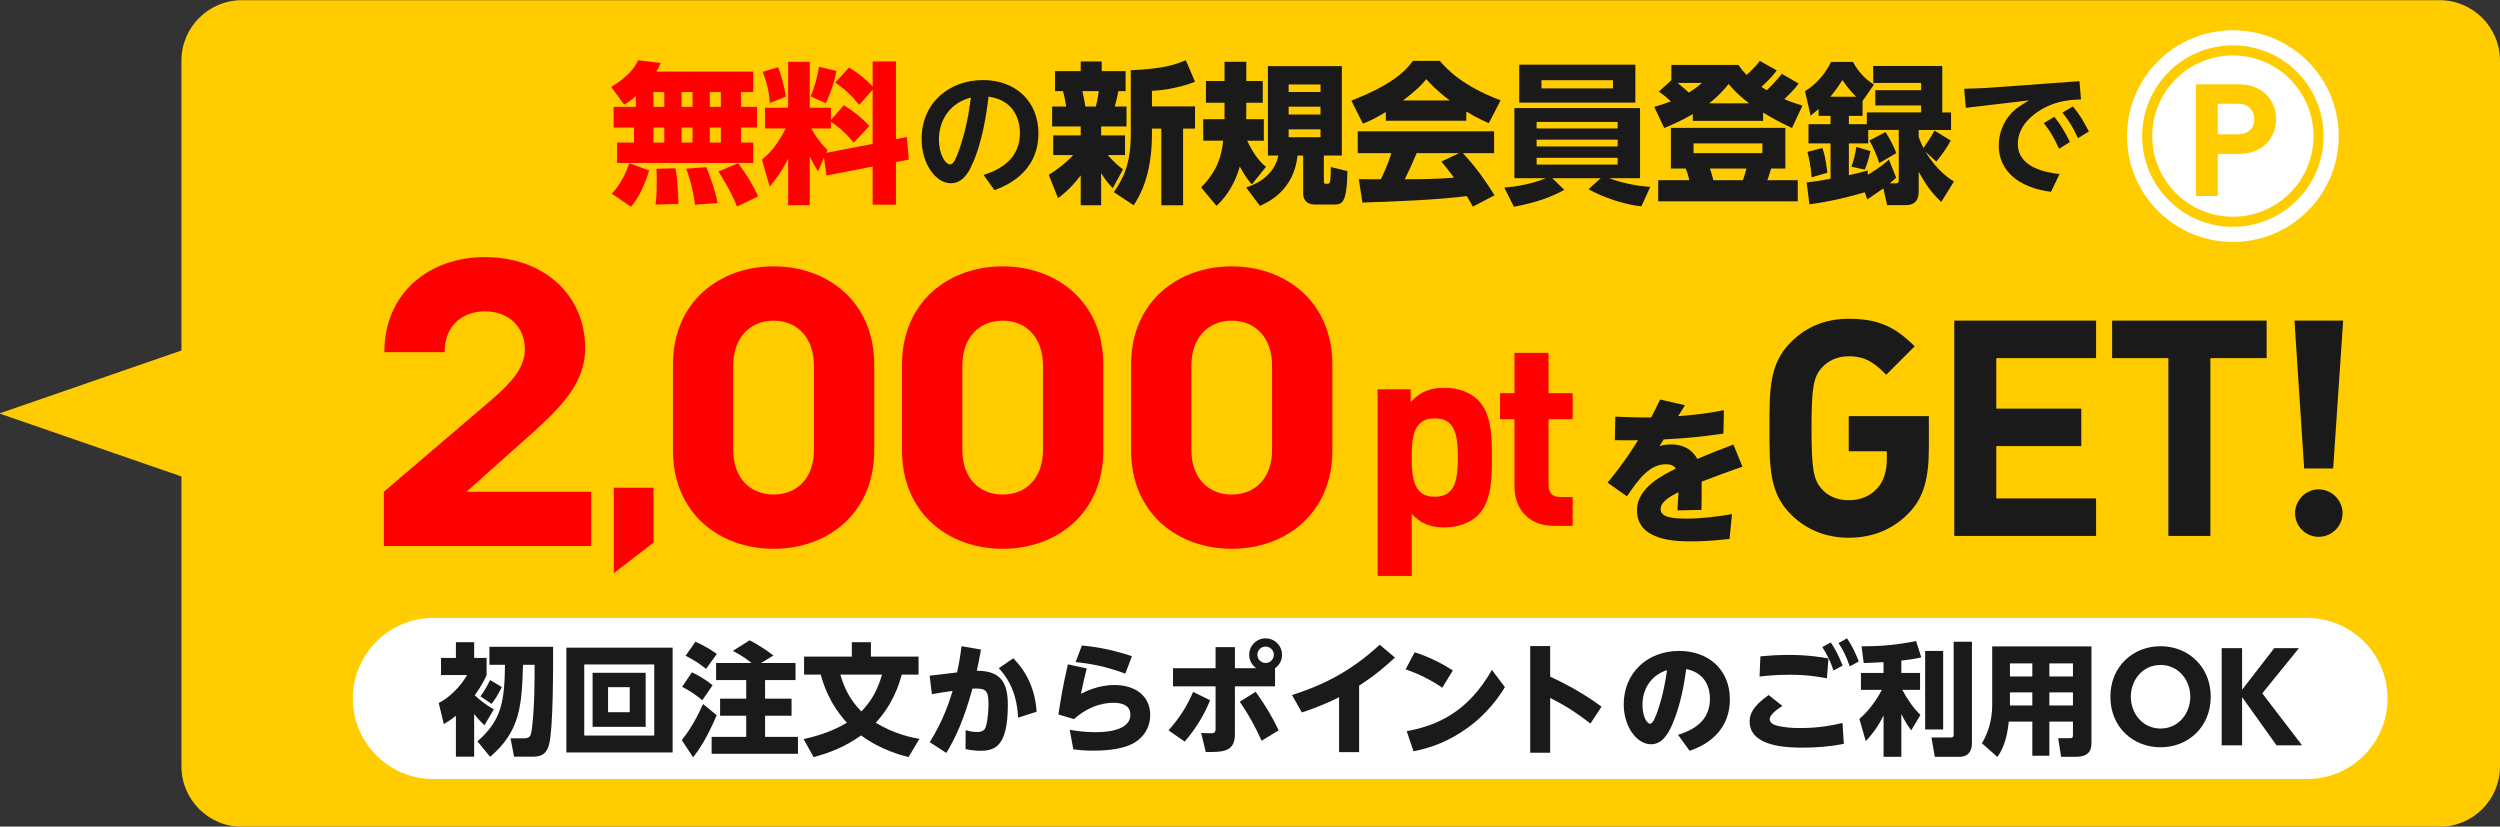 <?xml version="1.0" encoding="utf-8"?>
<!-- Generator: Adobe Illustrator 24.0.3, SVG Export Plug-In . SVG Version: 6.00 Build 0)  -->
<svg version="1.1" id="レイヤー_1" xmlns="http://www.w3.org/2000/svg" xmlns:xlink="http://www.w3.org/1999/xlink" x="0px"
	 y="0px" viewBox="0 0 248 82" style="enable-background:new 0 0 248 82;" xml:space="preserve">
<rect x="0" y="0" width="248" height="82" fill="#333333" stroke="none"/>
<style type="text/css">
	.st0{fill:#FFCC00;}
	.st1{fill:#FF0000;}
	.st2{fill:#1A1A1A;}
	.st3{fill:#FFFFFF;}
	.st4{fill:none;stroke:#FFCC00;stroke-miterlimit:10;}
</style>
<path class="st0" d="M242,0.017H24c-3.314,0-6,2.686-6,6v28.752l-18.065,6.247L18,47.264v28.753c0,3.314,2.686,6,6,6h218
	c3.314,0,6-2.686,6-6v-70C248,2.703,245.314,0.017,242,0.017z"/>
<g>
	<path class="st1" d="M63.077,9.518c-0.585,0.54-0.825,0.675-1.17,0.855l-1.275-1.755c1.11-0.66,2.175-1.53,2.67-2.64l2.235,0.27
		c-0.09,0.24-0.18,0.45-0.42,0.855h9.6v2.025h-1.215v1.47h1.59v2.055h-1.59v1.485h1.215v2.025h-13.5v-2.025h1.68v-1.485h-2.025
		v-2.055h2.205V9.518z M64.397,16.913c-0.69,2.13-1.245,2.91-1.8,3.6l-1.905-1.305c0.315-0.345,1.065-1.11,1.74-3.015L64.397,16.913
		z M64.817,9.128v1.47h1.08v-1.47H64.817z M64.817,12.653v1.485h1.08v-1.485H64.817z M67.007,16.688c0.225,1.23,0.285,3,0.285,3.54
		l-2.265,0.06c0.12-0.735,0.12-1.845,0.12-2.385c0-0.675,0-0.84-0.03-1.155L67.007,16.688z M67.607,9.128v1.47h1.095v-1.47H67.607z
		 M67.607,12.653v1.485h1.095v-1.485H67.607z M70.067,16.583c0.12,0.285,0.93,2.31,1.11,3.555l-2.235,0.165
		c-0.21-1.725-0.645-2.955-0.87-3.57L70.067,16.583z M70.412,9.128v1.47h1.095v-1.47H70.412z M70.412,12.653v1.485h1.095v-1.485
		H70.412z M73.217,16.192c0.915,1.215,1.365,1.98,1.995,3.285l-2.1,1.005c-0.615-1.56-1.545-3-1.845-3.465L73.217,16.192z"/>
	<path class="st1" d="M81.737,15.638l-0.585,1.35c-0.255-0.39-0.435-0.66-0.825-1.485v4.845h-2.145v-4.605
		c-0.645,1.29-1.2,2.01-1.83,2.76l-0.765-2.67c0.9-0.72,1.62-1.65,2.355-3.09h-2.055v-2.055h2.295v-4.56h2.145v4.56h2.1v1.23
		l1.275-1.485c0.975,0.6,1.77,1.245,2.535,2.055l-1.545,1.665c-1.095-1.35-2.085-1.95-2.265-2.055v0.645h-1.95
		c0.165,0.3,0.66,1.215,1.605,2.13l-0.12,0.285l4.605-0.885v-5.37l-1.335,1.5c-0.72-0.885-1.32-1.47-2.37-2.22l1.365-1.485
		c0.885,0.54,1.65,1.155,2.34,1.875V6.098h2.31v7.709l1.08-0.21l0.195,2.235l-1.275,0.24v4.229h-2.31v-3.78l-4.575,0.885
		L81.737,15.638z M77.192,6.668c0.315,0.81,0.615,1.935,0.765,2.91l-1.59,0.645c-0.075-1.125-0.285-2.025-0.705-3.104L77.192,6.668z
		 M82.982,7.043c-0.225,1.14-0.66,2.37-1.065,3.195l-1.5-0.675c0.36-0.825,0.705-2.055,0.825-2.94L82.982,7.043z"/>
	<path class="st2" d="M97.57,17.355c2.215-0.702,3.605-1.972,3.605-4.173c0-1.377-0.648-3.268-3.106-3.592
		c-0.189,1.472-0.581,4.524-1.701,6.874c-0.257,0.541-0.824,1.715-2.053,1.715c-1.472,0-2.89-1.904-2.89-4.389
		c0-3.673,2.822-5.848,6.077-5.848c3.295,0,5.51,2.161,5.51,5.28c0,4.011-3.403,5.28-4.362,5.645L97.57,17.355z M93.141,13.83
		c0,1.432,0.607,2.472,1.107,2.472c0.203,0,0.405-0.054,0.891-1.418c0.702-1.999,0.986-3.768,1.175-5.213
		C93.789,10.36,93.141,12.426,93.141,13.83z"/>
	<path class="st2" d="M104.042,17.348c0.645-0.42,1.62-1.08,2.415-1.965h-1.98v-1.95h2.73v-0.885h-2.835v-1.98h1.395
		c-0.03-0.18-0.135-0.855-0.315-1.53h-0.795v-1.98h2.55v-0.96h2.085v0.96h2.37v1.98h-0.72c-0.105,0.54-0.165,0.84-0.36,1.53h1.17
		v1.98h-2.52v0.885h2.37v1.95h-1.71c0.81,0.915,1.275,1.245,1.515,1.41l-1.02,1.875c-0.525-0.555-0.78-0.9-1.155-1.5v3.195h-2.025
		v-2.97c-1.02,1.35-1.815,1.935-2.25,2.265L104.042,17.348z M107.372,9.038c0.18,0.795,0.24,1.17,0.3,1.53h1.035
		c0.12-0.495,0.225-0.99,0.285-1.53H107.372z M118.547,8.108c-1.23,0.495-2.94,0.855-4.275,0.9v1.545h4.275v2.205h-1.185v7.604
		h-2.16v-7.604h-0.93v0.585c0,4.215-1.305,6.24-1.815,7.02l-1.965-1.305c0.975-1.38,1.68-2.895,1.68-5.715V6.968
		c3.075-0.15,4.185-0.465,5.46-0.99L118.547,8.108z"/>
	<path class="st2" d="M124.187,18.292c-0.255-0.285-0.615-0.705-1.2-1.77c-0.66,2.28-1.74,3.345-2.31,3.9l-1.53-1.83
		c1.77-1.785,2.04-3.36,2.19-4.635h-1.98v-2.13h2.115v-1.635h-1.845v-2.16h1.845V6.128h2.16v1.905h1.634v2.16h-1.634v0.555
		c0,0.66,0,0.855-0.015,1.08h1.755v2.13h-1.65c0.75,1.62,1.5,2.295,1.86,2.595L124.187,18.292z M133.111,6.563v8.865h-1.785v2.415
		c0,0.21,0,0.39,0.165,0.39c0.315,0,0.375,0,0.436-0.165c0.029-0.105,0.09-0.54,0.09-1.5l1.649,0.405
		c-0.06,3.225-0.524,3.315-1.364,3.315h-1.815c-0.285,0-1.215,0-1.215-1.155v-3.705h-0.555c-0.36,3.45-2.91,4.635-3.735,4.995
		l-1.365-1.83c1.545-0.48,2.895-1.56,3.194-3.165h-1.035V6.563H133.111z M127.832,8.378v0.75h3.164v-0.75H127.832z M127.832,10.583
		v0.78h3.164v-0.78H127.832z M127.832,12.833v0.78h3.164v-0.78H127.832z"/>
	<path class="st2" d="M137.477,11.108c-1.185,0.72-1.725,0.945-2.279,1.155l-1.141-2.28c3.66-1.44,5.22-2.7,6.105-3.945h2.67
		c0.645,0.765,2.175,2.46,6.029,3.915l-1.17,2.265c-0.45-0.195-1.17-0.51-2.234-1.155v0.915h-7.98V11.108z M146.102,20.498
		c-0.15-0.285-0.315-0.6-0.6-1.05c-2.55,0.36-7.65,0.57-10.35,0.645l-0.36-2.325c0.075,0.015,1.979,0.015,2.189,0.015
		c0.12-0.24,0.615-1.245,1.051-2.595h-3.345v-2.16h13.529v2.16h-3.105c0.675,0.735,1.681,1.83,3.15,4.185L146.102,20.498z
		 M143.821,9.968c-1.305-0.975-1.949-1.695-2.34-2.115c-0.359,0.465-0.944,1.095-2.31,2.115H143.821z M144.752,15.188h-4.215
		c-0.54,1.26-0.721,1.65-1.186,2.595c1.771-0.015,3.39-0.015,4.89-0.165c-0.63-0.84-0.96-1.23-1.26-1.59L144.752,15.188z"/>
	<path class="st2" d="M162.826,20.467c-1.59-0.15-3.75-0.855-5.249-1.695l1.215-1.095h-4.8l1.185,1.155
		c-1.229,0.675-2.609,1.23-4.995,1.68l-0.96-1.905c1.17-0.09,2.775-0.36,4.125-0.93h-3.12v-6.96h12.465v6.96h-3.045
		c0.765,0.33,2.61,0.795,4.065,0.855L162.826,20.467z M162.227,6.413v3.765h-11.52V6.413H162.227z M152.432,12.098v0.645h8.04
		v-0.645H152.432z M152.432,13.853v0.675h8.04v-0.675H152.432z M152.432,15.653v0.675h8.04v-0.675H152.432z M152.912,7.958v0.81
		h7.095v-0.81H152.912z"/>
	<path class="st2" d="M167.927,11.318c-0.96,0.555-1.814,0.96-2.835,1.38l-0.99-2.1c0.48-0.135,0.931-0.27,1.65-0.54
		c-0.705-0.645-0.945-0.795-1.2-0.96l1.245-1.14V6.443h6.66c0.18,0.27,0.33,0.495,0.81,0.99c0.75-0.69,1.035-1.035,1.305-1.395
		l1.681,0.945c-0.271,0.375-0.585,0.765-1.516,1.635c0.285,0.18,0.315,0.21,0.54,0.33c0.766-0.75,1.2-1.29,1.485-1.62l1.665,0.96
		c-0.255,0.33-0.54,0.72-1.425,1.545c0.675,0.285,1.185,0.45,1.8,0.645l-1.035,2.22c-0.66-0.315-1.56-0.735-2.865-1.53v0.825h-6.975
		V11.318z M177.106,12.683v4.035h-1.41c-0.225,0.75-0.3,0.945-0.375,1.155h3.016v2.1h-13.845v-2.1h3.09
		c-0.15-0.615-0.165-0.675-0.36-1.155h-1.47v-4.035H177.106z M166.427,8.228c0.66,0.555,0.855,0.72,1.11,0.96
		c0.72-0.465,0.93-0.66,1.305-0.96H166.427z M168.002,14.228v0.96h6.824v-0.96H168.002z M173.521,10.253
		c-1.125-0.84-1.68-1.5-2.04-1.92c-0.449,0.54-0.944,1.14-1.935,1.92H173.521z M169.622,16.718c0.135,0.39,0.18,0.525,0.345,1.155
		h2.925c0.075-0.195,0.165-0.42,0.36-1.155H169.622z"/>
	<path class="st2" d="M184.981,19.072c-0.555,0.165-2.789,0.84-5.489,1.2l-0.271-2.175c0.48-0.045,1.065-0.12,2.37-0.36v-3.51
		h-2.189v-1.905h2.189v-0.825h-1.185v-0.69c-0.33,0.285-0.48,0.42-0.795,0.66l-0.556-2.43c0.976-0.54,2.085-1.77,2.58-2.895h2.175
		c0.721,1.35,1.65,1.965,2.085,2.25l-1.125,1.62v1.485h-1.364v0.825h1.784v-1.17h5.386v-0.69h-4.545V8.948h4.545v-0.72h-4.756v-1.68
		h6.855v4.605h0.87v1.74h-3.21v0.69c0.15,0.42,0.27,0.705,0.465,1.095c0.195-0.255,0.78-1.095,1.095-1.725l1.62,0.99
		c-0.375,0.72-1.035,1.62-1.439,2.085l-1.065-0.975c1.155,1.905,2.37,2.67,2.82,2.955l-1.261,2.025
		c-1.064-1.035-1.454-1.62-2.234-2.985v1.875c0,0.405,0,1.425-1.29,1.425h-1.845l-0.375-1.665c-0.525,0.375-1.051,0.735-1.591,1.095
		L184.981,19.072z M180.782,14.678c0.12,0.345,0.314,0.915,0.495,2.46l-1.561,0.45c-0.09-1.2-0.285-1.98-0.42-2.52L180.782,14.678z
		 M184.127,9.593c-0.271-0.27-0.825-0.84-1.35-1.65c-0.375,0.555-0.705,1.05-1.2,1.65H184.127z M188.102,17.632
		c-0.255,0.24-0.42,0.375-0.645,0.555h0.51c0.3,0,0.39-0.015,0.39-0.375v-4.92h-3.029v1.335h-1.92v3.15
		c1.064-0.24,1.409-0.33,1.875-0.465v0.435c1.26-0.765,1.77-1.215,2.1-1.515L188.102,17.632z M185.552,14.993
		c-0.015,0.075-0.255,1.155-0.57,1.83l-1.319-0.285c0.239-0.63,0.42-1.425,0.479-1.965L185.552,14.993z M187.037,13.103
		c0.39,0.57,0.825,1.395,1.08,2.085l-1.695,0.99c-0.15-0.48-0.54-1.545-0.99-2.235L187.037,13.103z"/>
	<path class="st2" d="M206.283,8.051l0.148,1.81c-0.932,0.041-2.309,0.081-3.835,0.945c-0.918,0.526-2.431,1.661-2.431,3.47
		c0,2.323,2.782,2.85,4.146,2.984l-0.851,1.769c-3.254-0.418-5.186-2.106-5.186-4.605c0-1.404,0.648-2.754,1.675-3.592
		c0.311-0.243,0.851-0.608,1.351-0.878l-6.293,0.743l-0.162-1.891c0.864-0.027,1.85-0.054,2.377-0.094L206.283,8.051z
		 M203.785,11.589c0.607,0.729,1.04,1.472,1.553,2.498l-1.08,0.675c-0.486-1.081-0.851-1.702-1.513-2.552L203.785,11.589z
		 M205.636,10.562c0.675,0.81,1.08,1.499,1.579,2.484l-1.08,0.662c-0.513-1.094-0.851-1.661-1.539-2.539L205.636,10.562z"/>
</g>
<g>
	<path class="st3" d="M228.854,77.281H42.992c-4.414,0-7.992-3.578-7.992-7.992v0c0-4.414,3.578-7.992,7.992-7.992h185.862
		c4.414,0,7.992,3.578,7.992,7.992v0C236.847,73.703,233.268,77.281,228.854,77.281z"/>
</g>
<g>
	<path class="st2" d="M48.056,71.947c-0.18-0.168-0.551-0.517-1.019-1.116v4.233h-1.811v-4.065c-0.456,0.384-0.768,0.575-1.2,0.827
		l-0.503-2.086c1.667-0.876,2.59-2.398,2.818-2.771H43.75v-1.703h1.476v-1.559h1.811v1.559h1.235v1.703
		c-0.18,0.396-0.444,0.973-1.176,2.004c0.456,0.42,1.08,0.959,1.895,1.391L48.056,71.947z M54.869,64.163
		c0,2.23,0.012,8.083-0.396,9.667c-0.312,1.234-1.091,1.234-1.811,1.234h-1.667l-0.348-1.822h1.283c0.647,0,0.744-0.204,0.84-0.996
		c0.264-2.207,0.264-4.594,0.264-6.297h-1.151c-0.12,4.03-0.264,6.573-3.262,9.127l-1.259-1.535
		c2.398-2.098,2.687-3.945,2.734-7.592h-1.547v-1.786H54.869z M49.783,68.156c-0.443,0.84-0.611,1.152-1.019,1.668l-1.104-0.744
		c0.372-0.492,0.768-1.211,0.959-1.619L49.783,68.156z"/>
	<path class="st2" d="M66.725,64.247v10.397H56.183V64.247H66.725z M57.958,65.914v7.052h6.944v-7.052H57.958z M64.05,66.741v5.361
		h-5.265v-5.361H64.05z M60.32,68.168v2.483h2.147v-2.483H60.32z"/>
	<path class="st2" d="M71.097,70.951c-1.007,2.375-1.811,3.49-2.338,4.174l-1.127-1.703c1.055-1.308,1.751-2.783,2.111-3.586
		L71.097,70.951z M68.638,66.693c0.72,0.336,1.403,0.756,2.051,1.283l-1.02,1.487c-0.695-0.575-1.223-0.923-2.002-1.331
		L68.638,66.693z M68.986,63.659c1.116,0.491,1.811,0.995,2.123,1.212l-1.067,1.486c-0.624-0.504-1.067-0.803-2.027-1.307
		L68.986,63.659z M74.563,65.77c-0.899-0.707-1.571-1.055-1.871-1.199l1.679-1.055c0.612,0.323,1.499,0.84,2.351,1.511l-1.223,0.743
		h3.418v1.691h-3.022v1.848h2.627v1.69h-2.627v2.099h3.262v1.68h-8.563v-1.68h3.43v-2.099h-2.591v-1.69h2.591v-1.848h-2.986V65.77
		H74.563z"/>
	<path class="st2" d="M90.125,75.102c-0.72-0.181-2.782-0.721-4.701-2.147c-1.523,1.067-2.962,1.69-4.713,2.147l-0.996-1.787
		c0.708-0.156,2.531-0.564,4.293-1.619c-1.811-2.004-2.351-3.935-2.59-4.773h-1.655v-1.787H84.5v-1.428h1.895v1.428h4.726v1.787
		h-1.667c-0.252,0.898-0.828,2.878-2.579,4.773c1.835,1.127,3.574,1.463,4.33,1.606L90.125,75.102z M83.361,66.922
		c0.396,1.33,0.923,2.471,2.087,3.657c1.007-1.056,1.583-2.075,2.051-3.657H83.361z"/>
	<path class="st2" d="M97.316,64.438c-0.192,1.067-0.264,1.403-0.42,2.099c2.159,0.013,3.082,0.912,3.082,3.371
		c0,4.161-1.295,4.568-2.734,4.568c-0.156,0-0.731,0-1.463-0.168l0.012-1.883c0.36,0.121,0.744,0.192,1.127,0.192
		c0.647,0,0.815-0.3,0.899-0.612c0.192-0.659,0.24-1.727,0.24-2.219c0-1.343-0.312-1.535-1.595-1.475
		c-0.84,3.094-1.703,4.93-2.591,6.381l-1.643-1.068c1.367-2.194,1.955-4.041,2.267-5.084c-0.971,0.131-1.295,0.191-2.051,0.323
		l-0.228-1.835l2.723-0.324c0.156-0.707,0.264-1.223,0.444-2.602L97.316,64.438z M100.998,71.191
		c-0.06-0.96-0.216-3.119-1.919-4.906l1.439-0.982c2.015,2.026,2.254,4.377,2.314,5.301L100.998,71.191z"/>
	<path class="st2" d="M107.805,66.31c-0.252,0.995-0.336,1.38-0.576,2.519c0.396-0.203,1.667-0.875,3.322-0.875
		c2.123,0,3.55,1.127,3.55,2.962c0,1.56-0.996,2.639-2.291,3.095c-0.432,0.144-1.415,0.455-3.334,0.455
		c-0.983,0-1.559-0.072-2.003-0.131l-0.36-1.943c0.552,0.096,1.392,0.24,2.507,0.24c0.66,0,3.514,0,3.514-1.74
		c0-1.175-1.355-1.175-1.679-1.175c-0.36,0-2.111,0-3.922,1.619l-1.535-0.456c0.144-0.983,0.384-2.614,0.936-4.977L107.805,66.31z
		 M111.63,66.825c-2.063-0.768-3.55-0.995-4.929-1.151l0.624-1.643c1.08,0.107,2.734,0.312,4.965,1.066L111.63,66.825z"/>
	<path class="st2" d="M115.918,72.45c1.116-1.259,1.859-2.435,2.435-3.813l1.691,0.827c-0.576,1.392-1.319,2.698-2.519,4.103
		L115.918,72.45z M126.484,68.085h-3.981v4.749c0,1.775-1.211,1.775-2.89,1.764l-0.456-1.883c0.18,0,0.612,0.023,0.852,0.023
		c0.408,0,0.576-0.012,0.576-0.456v-4.197h-4.222v-1.8h4.222v-2.086h1.919v2.086h2.099c-0.636-0.479-0.684-1.104-0.684-1.33
		c0-0.9,0.731-1.632,1.63-1.632c0.899,0,1.632,0.731,1.632,1.632c0,0.551-0.252,1.007-0.696,1.33V68.085z M125.153,73.482
		c-0.767-1.656-1.271-2.555-2.17-3.875l1.583-0.982c1.031,1.463,1.595,2.41,2.279,3.825L125.153,73.482z M124.734,64.955
		c0,0.455,0.36,0.814,0.815,0.814c0.456,0,0.815-0.371,0.815-0.814c0-0.457-0.371-0.816-0.815-0.816
		C125.105,64.139,124.734,64.486,124.734,64.955z"/>
	<path class="st2" d="M134.826,74.609h-1.99v-5.445c-1.644,0.828-2.902,1.248-3.694,1.512l-0.972-1.728
		c2.675-0.863,5.565-2.099,8.695-4.989l1.512,1.271c-0.828,0.768-1.871,1.703-3.551,2.782V74.609z"/>
	<path class="st2" d="M143.072,68.217c-1.176-0.791-2.231-1.319-3.635-1.823l0.9-1.69c1.379,0.455,2.482,0.982,3.789,1.799
		L143.072,68.217z M149.284,68.168c-0.468,0.768-1.654,2.615-3.897,4.174c-1.607,1.116-3.238,1.812-5.169,2.184l-0.672-1.991
		c3.034-0.563,6.068-1.896,8.455-6.081L149.284,68.168z"/>
	<path class="st2" d="M157.77,71.779c-1.799-1.392-2.866-1.968-3.994-2.543v5.433h-1.979V64.091h1.979v3.034
		c1.883,0.876,3.431,1.752,5.098,2.975L157.77,71.779z"/>
	<path class="st2" d="M166.459,72.895c1.319-0.408,3.166-1.248,3.166-3.562c0-0.576-0.096-2.507-2.351-2.963
		c-0.18,1.26-0.491,3.418-1.367,5.457c-0.479,1.104-1.079,2.004-2.135,2.004c-1.355,0-2.698-1.68-2.698-3.971
		c0-3.034,2.278-5.289,5.493-5.289c2.962,0,5.037,1.907,5.037,4.785c0,3.778-3.286,4.882-3.994,5.121L166.459,72.895z
		 M162.933,69.92c0,1.092,0.408,1.871,0.768,1.871c0.288,0,0.588-0.84,0.732-1.248c0.611-1.763,0.839-3.382,0.936-4.065
		C163.713,67.006,162.933,68.42,162.933,69.92z"/>
	<path class="st2" d="M176.816,70.027c-0.265,0.168-1.26,0.804-1.26,1.308c0,0.479,0.6,0.624,0.863,0.684
		c0.564,0.12,1.164,0.204,2.184,0.204c1.931,0,3.298-0.3,4.173-0.504l0.133,2.074c-1.344,0.265-2.699,0.373-4.055,0.373
		c-1.271,0-5.289,0-5.289-2.592c0-0.659,0.252-1.486,1.884-2.626L176.816,70.027z M181.229,67.293
		c-0.684-0.132-1.883-0.359-3.682-0.359c-1.415,0-2.482,0.119-2.999,0.18l0.084-2.003c0.601-0.06,1.596-0.144,2.795-0.144
		c1.979,0,3.346,0.239,3.958,0.348L181.229,67.293z M181.613,63.73c0.504,0.732,0.815,1.404,1.176,2.291l-0.899,0.492
		c-0.336-0.947-0.588-1.475-1.116-2.326L181.613,63.73z M183.221,63.323c0.504,0.72,0.791,1.343,1.175,2.291l-0.899,0.491
		c-0.336-0.959-0.611-1.547-1.115-2.314L183.221,63.323z"/>
	<path class="st2" d="M186.85,65.686c-1.248,0.072-1.56,0.072-1.968,0.084l-0.216-1.654c1.583,0,3.358-0.096,5.409-0.527
		l0.516,1.618c-0.443,0.108-0.756,0.181-1.979,0.324v1.224h1.858v1.679h-1.763c0.504,0.947,1.067,1.763,1.799,2.482l-0.911,1.535
		c-0.192-0.252-0.588-0.779-0.983-1.631v4.257h-1.763v-4.113c-0.564,1.151-1.08,1.811-1.764,2.566l-0.636-2.219
		c1.331-1.104,2.147-2.723,2.231-2.878h-2.075v-1.679h2.243V65.686z M192.762,64.57v7.796h-1.787V64.57H192.762z M195.616,63.659
		v10.026c0,0.275,0,1.391-1.247,1.391h-2.435l-0.336-1.918h1.847c0.312,0,0.359-0.072,0.359-0.312v-9.187H195.616z"/>
	<path class="st2" d="M207.472,73.722c0,1.247-0.911,1.354-1.644,1.354h-1.367l-0.287-1.846h1.151c0.239,0,0.312-0.049,0.312-0.336
		v-1.308h-2.339v3.382h-1.691v-3.382h-2.338c-0.12,1.212-0.396,2.507-1.128,3.502l-1.535-1.355c0.924-1.511,1.02-3.07,1.02-3.766
		v-5.841h9.847V73.722z M201.606,65.807h-2.219v1.295h2.219V65.807z M201.606,68.685h-2.219v1.295h2.219V68.685z M205.637,65.807
		h-2.339v1.295h2.339V65.807z M205.637,68.685h-2.339v1.295h2.339V68.685z"/>
	<path class="st2" d="M214.327,64.104c2.747,0,4.978,2.026,4.978,5.013c0,2.998-2.243,5.013-4.978,5.013
		c-2.723,0-4.977-1.99-4.977-5.013C209.351,66.105,211.604,64.104,214.327,64.104z M214.327,72.271c1.823,0,2.95-1.548,2.95-3.154
		c0-1.607-1.127-3.154-2.95-3.154c-1.822,0-2.95,1.547-2.95,3.154C211.377,70.723,212.505,72.271,214.327,72.271z"/>
	<path class="st2" d="M222.417,68.42l3.19-4.125h2.446l-3.634,4.485l3.946,5.157h-2.531l-3.418-4.785v4.785h-2.026v-9.643h2.026
		V68.42z"/>
</g>
<g>
	<g>
		<path class="st2" d="M167.154,40.196c-0.111,0.176-0.576,0.944-0.688,1.088c1.601-0.128,2.833-0.256,4.546-0.592l-0.048,2.321
			c-2.85,0.4-3.73,0.448-5.923,0.576c-0.112,0.16-0.192,0.305-0.416,0.656c0.256-0.064,0.593-0.16,1.12-0.16
			c1.809,0,2.434,1.088,2.625,1.44c1.842-0.769,2.049-0.849,3.586-1.425l0.896,2.193c-1.793,0.624-3.65,1.328-4.05,1.488
			c0.017,1.104,0,1.857-0.017,2.801l-2.385,0.049c0.08-1.024,0.096-1.777,0.096-1.809c-0.832,0.432-1.76,0.96-1.76,1.664
			c0,0.705,0.752,0.961,2.561,0.961c1.425,0,3.105-0.192,4.514-0.449l-0.24,2.466c-2.049,0.24-3.441,0.24-3.777,0.24
			c-1.408,0-5.41,0-5.41-3.089c0-2.226,2.577-3.49,3.857-4.131c-0.08-0.127-0.287-0.432-0.977-0.432
			c-1.632,0-2.721,1.488-3.873,3.186l-1.921-1.361c1.729-2.064,2.929-4.049,3.025-4.209c-0.736,0.016-0.88,0.016-2.305,0
			l0.048-2.337c1.072,0.048,2.497,0.096,3.553,0.08c0.273-0.497,0.417-0.785,0.896-1.777L167.154,40.196z"/>
	</g>
	<g>
		<path class="st1" d="M38.081,54.164v-5.383L48.8,39.626c2.024-1.748,3.267-3.22,3.267-4.969c0-2.208-1.564-3.772-3.957-3.772
			c-2.024,0-4.002,1.196-4.002,4.049h-5.98c0-5.889,4.462-9.431,9.983-9.431c5.659,0,9.937,3.588,9.937,9.063
			c0,3.542-2.53,5.98-5.842,8.924l-5.935,5.291h12.375v5.383H38.081z"/>
		<path class="st1" d="M60.887,56.858v-8.475h3.947v5.438L60.887,56.858z"/>
		<path class="st1" d="M76.74,54.44c-5.337,0-9.983-3.497-9.983-9.753v-8.512c0-6.256,4.646-9.753,9.983-9.753
			c5.336,0,9.983,3.497,9.983,9.753v8.512C86.723,50.943,82.077,54.44,76.74,54.44z M80.743,36.268c0-2.76-1.656-4.462-4.002-4.462
			c-2.347,0-4.003,1.702-4.003,4.462v8.373c0,2.761,1.656,4.417,4.003,4.417c2.346,0,4.002-1.656,4.002-4.417V36.268z"/>
		<path class="st1" d="M99.464,54.44c-5.337,0-9.983-3.497-9.983-9.753v-8.512c0-6.256,4.646-9.753,9.983-9.753
			c5.336,0,9.983,3.497,9.983,9.753v8.512C109.447,50.943,104.8,54.44,99.464,54.44z M103.466,36.268
			c0-2.76-1.656-4.462-4.002-4.462c-2.347,0-4.003,1.702-4.003,4.462v8.373c0,2.761,1.656,4.417,4.003,4.417
			c2.346,0,4.002-1.656,4.002-4.417V36.268z"/>
		<path class="st1" d="M122.187,54.44c-5.336,0-9.983-3.497-9.983-9.753v-8.512c0-6.256,4.646-9.753,9.983-9.753
			c5.337,0,9.983,3.497,9.983,9.753v8.512C132.17,50.943,127.523,54.44,122.187,54.44z M126.189,36.268
			c0-2.76-1.656-4.462-4.003-4.462c-2.346,0-4.002,1.702-4.002,4.462v8.373c0,2.761,1.656,4.417,4.002,4.417
			c2.347,0,4.003-1.656,4.003-4.417V36.268z"/>
	</g>
	<g>
		<path class="st1" d="M146.62,51.098c-0.754,0.754-1.976,1.223-3.302,1.223c-1.379,0-2.393-0.364-3.276-1.353v6.162h-3.38V38.618
			h3.275v1.274c0.937-1.04,1.95-1.43,3.381-1.43c1.326,0,2.548,0.468,3.302,1.222c1.353,1.352,1.378,3.666,1.378,5.694
			S147.973,49.746,146.62,51.098z M142.33,41.504c-2.028,0-2.288,1.664-2.288,3.874s0.26,3.9,2.288,3.9s2.288-1.69,2.288-3.9
			S144.358,41.504,142.33,41.504z"/>
		<path class="st1" d="M154.16,52.164c-2.757,0-3.927-1.95-3.927-3.874v-6.708h-1.43v-2.574h1.43v-4.004h3.38v4.004h2.393v2.574
			h-2.393v6.5c0,0.78,0.364,1.222,1.17,1.222h1.223v2.86H154.16z"/>
	</g>
	<g>
		<path class="st2" d="M189.363,50.884c-1.53,1.59-3.54,2.46-5.97,2.46c-2.34,0-4.26-0.84-5.76-2.34
			c-2.16-2.16-2.101-4.829-2.101-8.52c0-3.69-0.06-6.359,2.101-8.52c1.5-1.5,3.359-2.34,5.76-2.34c2.97,0,4.619,0.81,6.539,2.73
			l-2.819,2.82c-1.2-1.2-2.07-1.83-3.72-1.83c-1.141,0-2.07,0.45-2.67,1.14c-0.811,0.9-1.021,1.89-1.021,6
			c0,4.11,0.21,5.13,1.021,6.03c0.6,0.689,1.529,1.109,2.67,1.109c1.26,0,2.159-0.45,2.85-1.2s0.93-1.859,0.93-2.909v-0.75h-3.779
			v-3.48h7.949v3.059C191.343,47.435,190.863,49.324,189.363,50.884z"/>
		<path class="st2" d="M193.863,53.164V31.805h14.069v3.72h-9.899v5.01h8.43v3.719h-8.43v5.19h9.899v3.72H193.863z"/>
		<path class="st2" d="M219.271,35.525v17.639h-4.17V35.525h-5.579v-3.72h15.329v3.72H219.271z"/>
		<path class="st2" d="M231.451,46.475h-2.879l-0.961-14.67h4.83L231.451,46.475z M230.012,53.254c-1.29,0-2.34-1.05-2.34-2.34
			s1.05-2.37,2.34-2.37s2.37,1.08,2.37,2.37S231.302,53.254,230.012,53.254z"/>
	</g>
</g>
<g>
	<circle class="st3" cx="221.5" cy="13.5" r="10.5"/>
	<circle class="st4" cx="221.5" cy="13.5" r="8.5"/>
</g>
<g>
	<path class="st0" d="M222.134,15.268h-2.13v4.167h-2.161V8.364h4.291c2.285,0,3.654,1.57,3.654,3.452
		C225.788,13.698,224.419,15.268,222.134,15.268z M222.024,10.292h-2.021v3.032h2.021c0.98,0,1.602-0.606,1.602-1.508
		S223.005,10.292,222.024,10.292z"/>
</g>
</svg>
